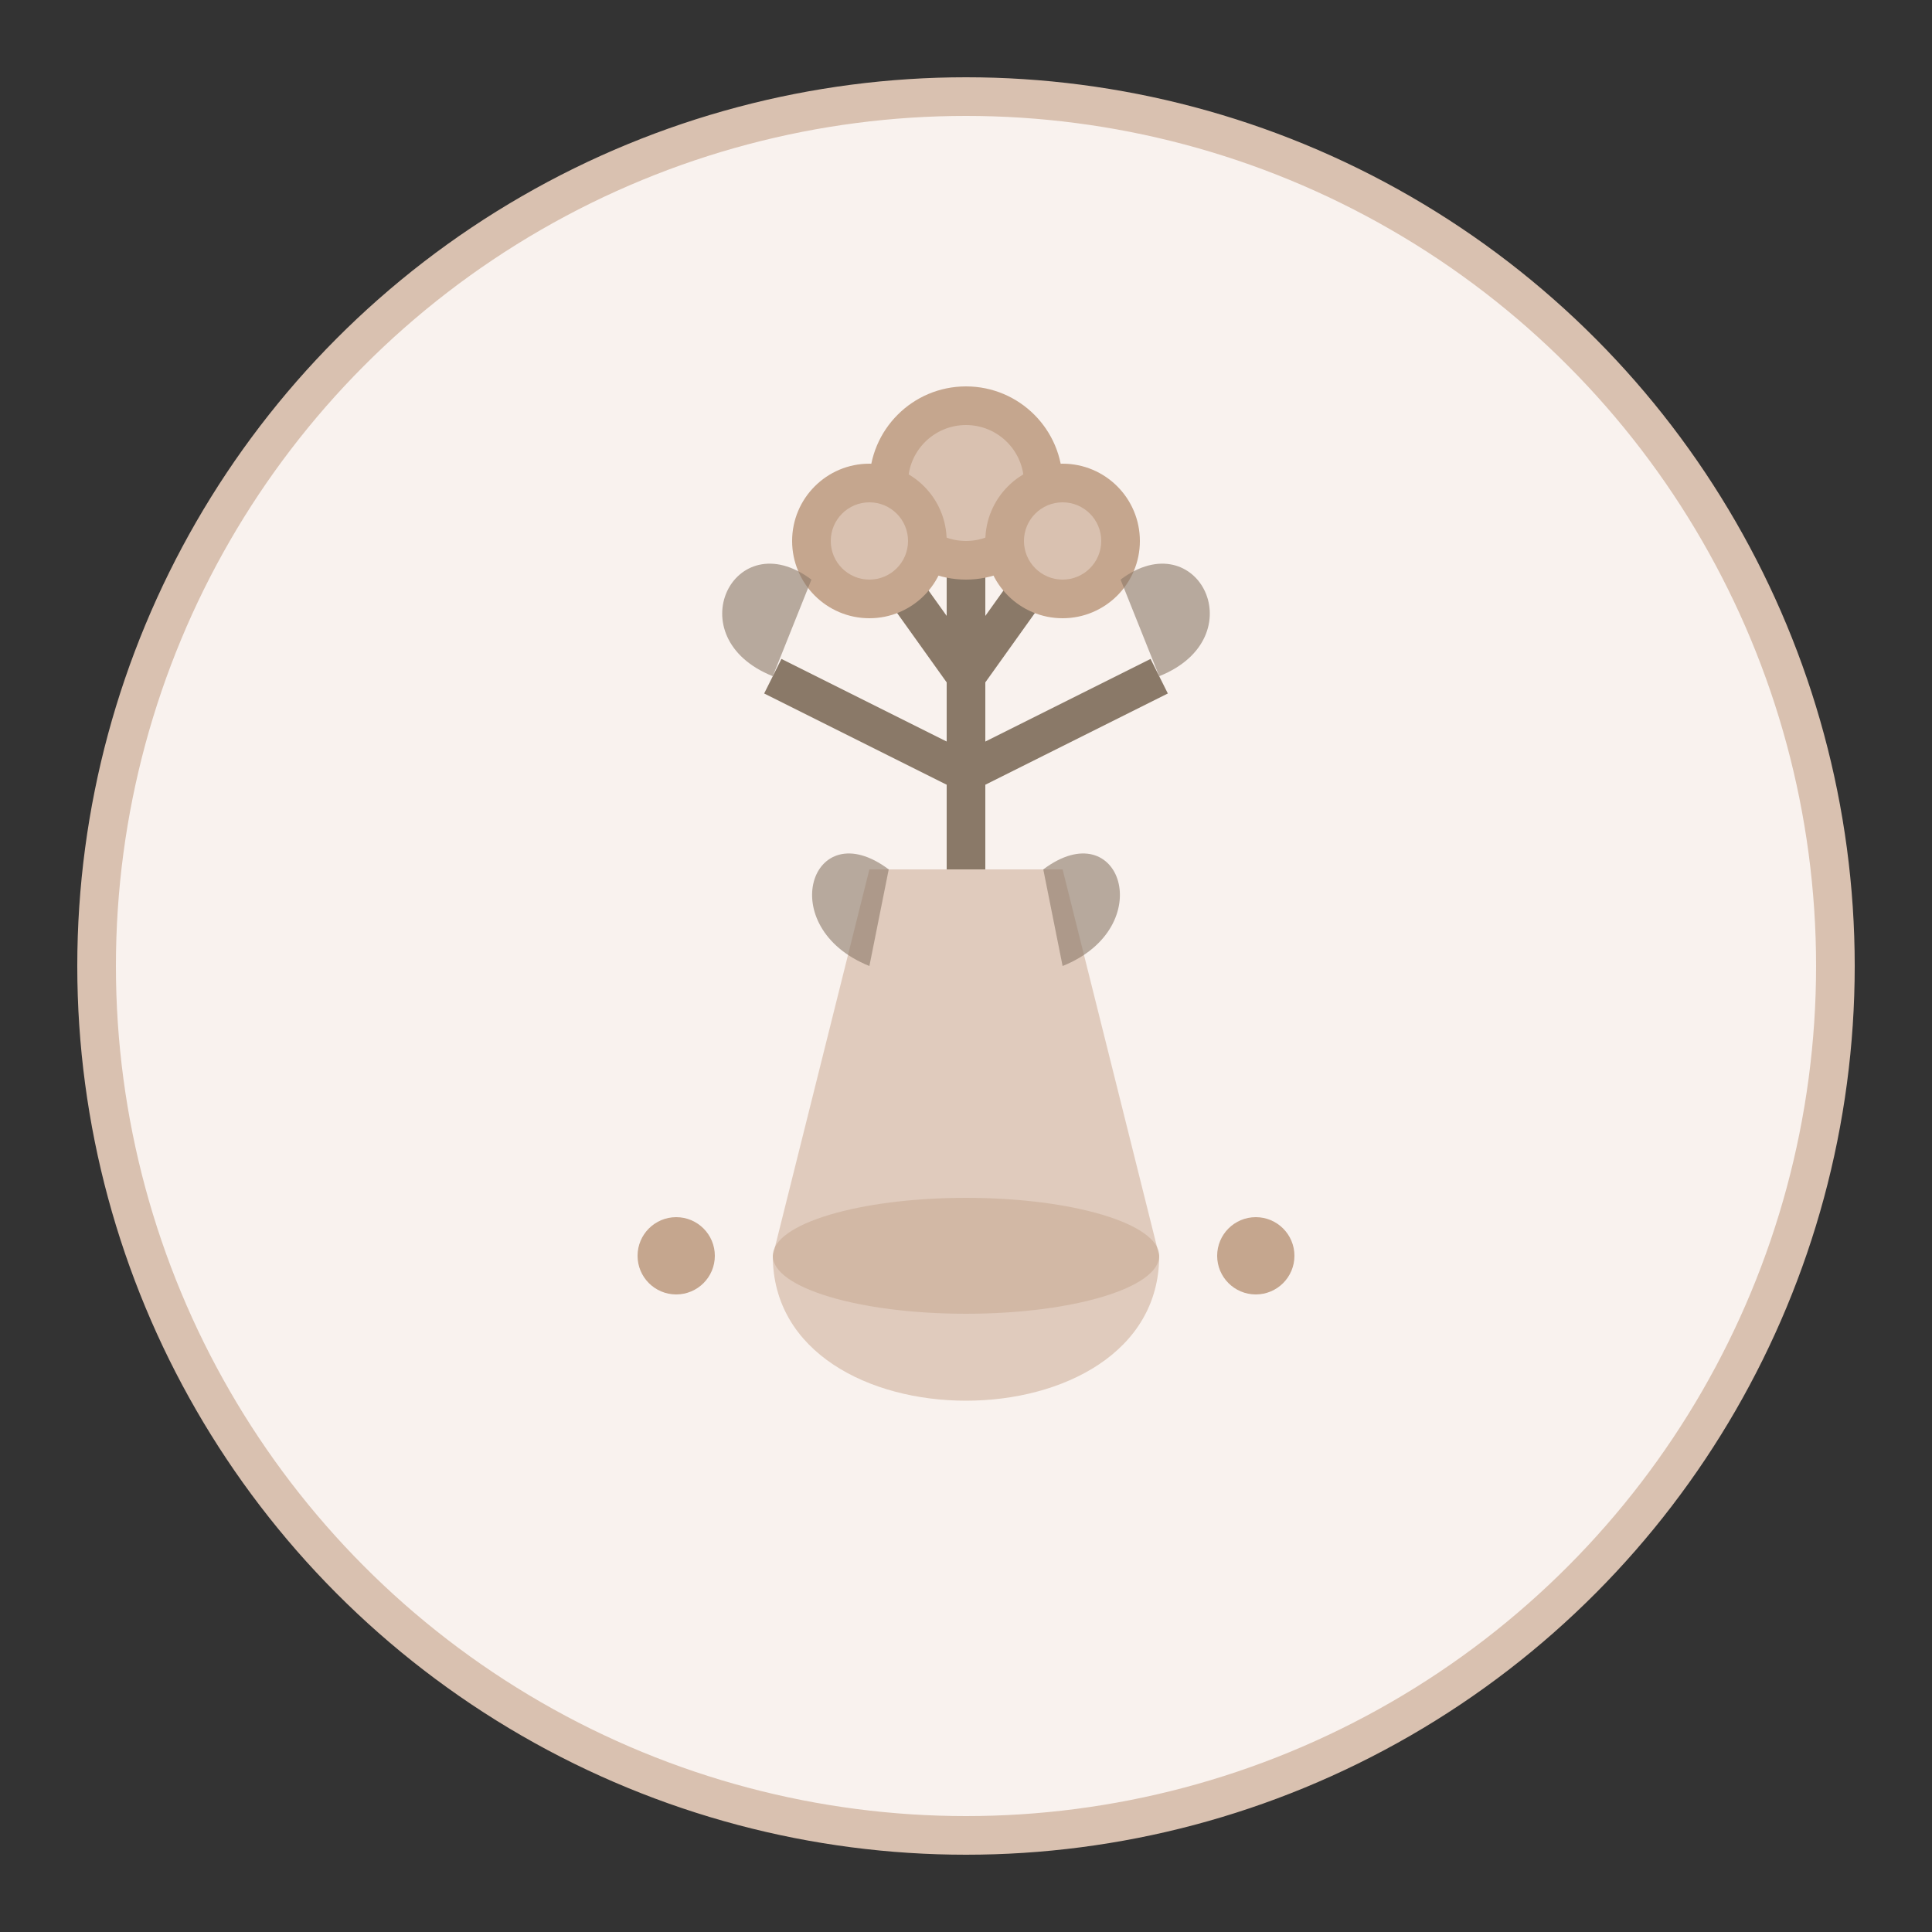 <svg width="100" height="100" viewBox="0 0 100 100" xmlns="http://www.w3.org/2000/svg">
  <rect x="0" y="0" width="100" height="100" fill="#333333" stroke="none"/>
  <!-- Background Circle -->
  <circle cx="50" cy="50" r="45" fill="#f9f2ee" stroke="#d9c1b0" stroke-width="2"/>
  
  <!-- Decoration Icon: Floral Design Elements -->
  
  <!-- Vase -->
  <path d="M40,65 C40,75 60,75 60,65 L55,45 L45,45 Z" fill="#d9c1b0" opacity="0.8"/>
  <ellipse cx="50" cy="65" rx="10" ry="3" fill="#c5a68e" opacity="0.5"/>
  
  <!-- Flowers and stems -->
  <path d="M50,45 L50,25" stroke="#8a7968" stroke-width="2" fill="none"/>
  <path d="M50,35 L45,28" stroke="#8a7968" stroke-width="2" fill="none"/>
  <path d="M50,35 L55,28" stroke="#8a7968" stroke-width="2" fill="none"/>
  <path d="M50,40 L40,35" stroke="#8a7968" stroke-width="2" fill="none"/>
  <path d="M50,40 L60,35" stroke="#8a7968" stroke-width="2" fill="none"/>
  
  <!-- Flower 1 -->
  <circle cx="50" cy="25" r="5" fill="#c5a68e"/>
  <circle cx="50" cy="25" r="3" fill="#d9c1b0"/>
  
  <!-- Flower 2 -->
  <circle cx="45" cy="28" r="4" fill="#c5a68e"/>
  <circle cx="45" cy="28" r="2" fill="#d9c1b0"/>
  
  <!-- Flower 3 -->
  <circle cx="55" cy="28" r="4" fill="#c5a68e"/>
  <circle cx="55" cy="28" r="2" fill="#d9c1b0"/>
  
  <!-- Leaves -->
  <path d="M40,35 C35,33 38,27 42,30" fill="#8a7968" opacity="0.6"/>
  <path d="M60,35 C65,33 62,27 58,30" fill="#8a7968" opacity="0.6"/>
  <path d="M45,50 C40,48 42,42 46,45" fill="#8a7968" opacity="0.6"/>
  <path d="M55,50 C60,48 58,42 54,45" fill="#8a7968" opacity="0.6"/>
  
  <!-- Decorative elements -->
  <circle cx="35" cy="65" r="2" fill="#c5a68e"/>
  <circle cx="65" cy="65" r="2" fill="#c5a68e"/>
</svg>
